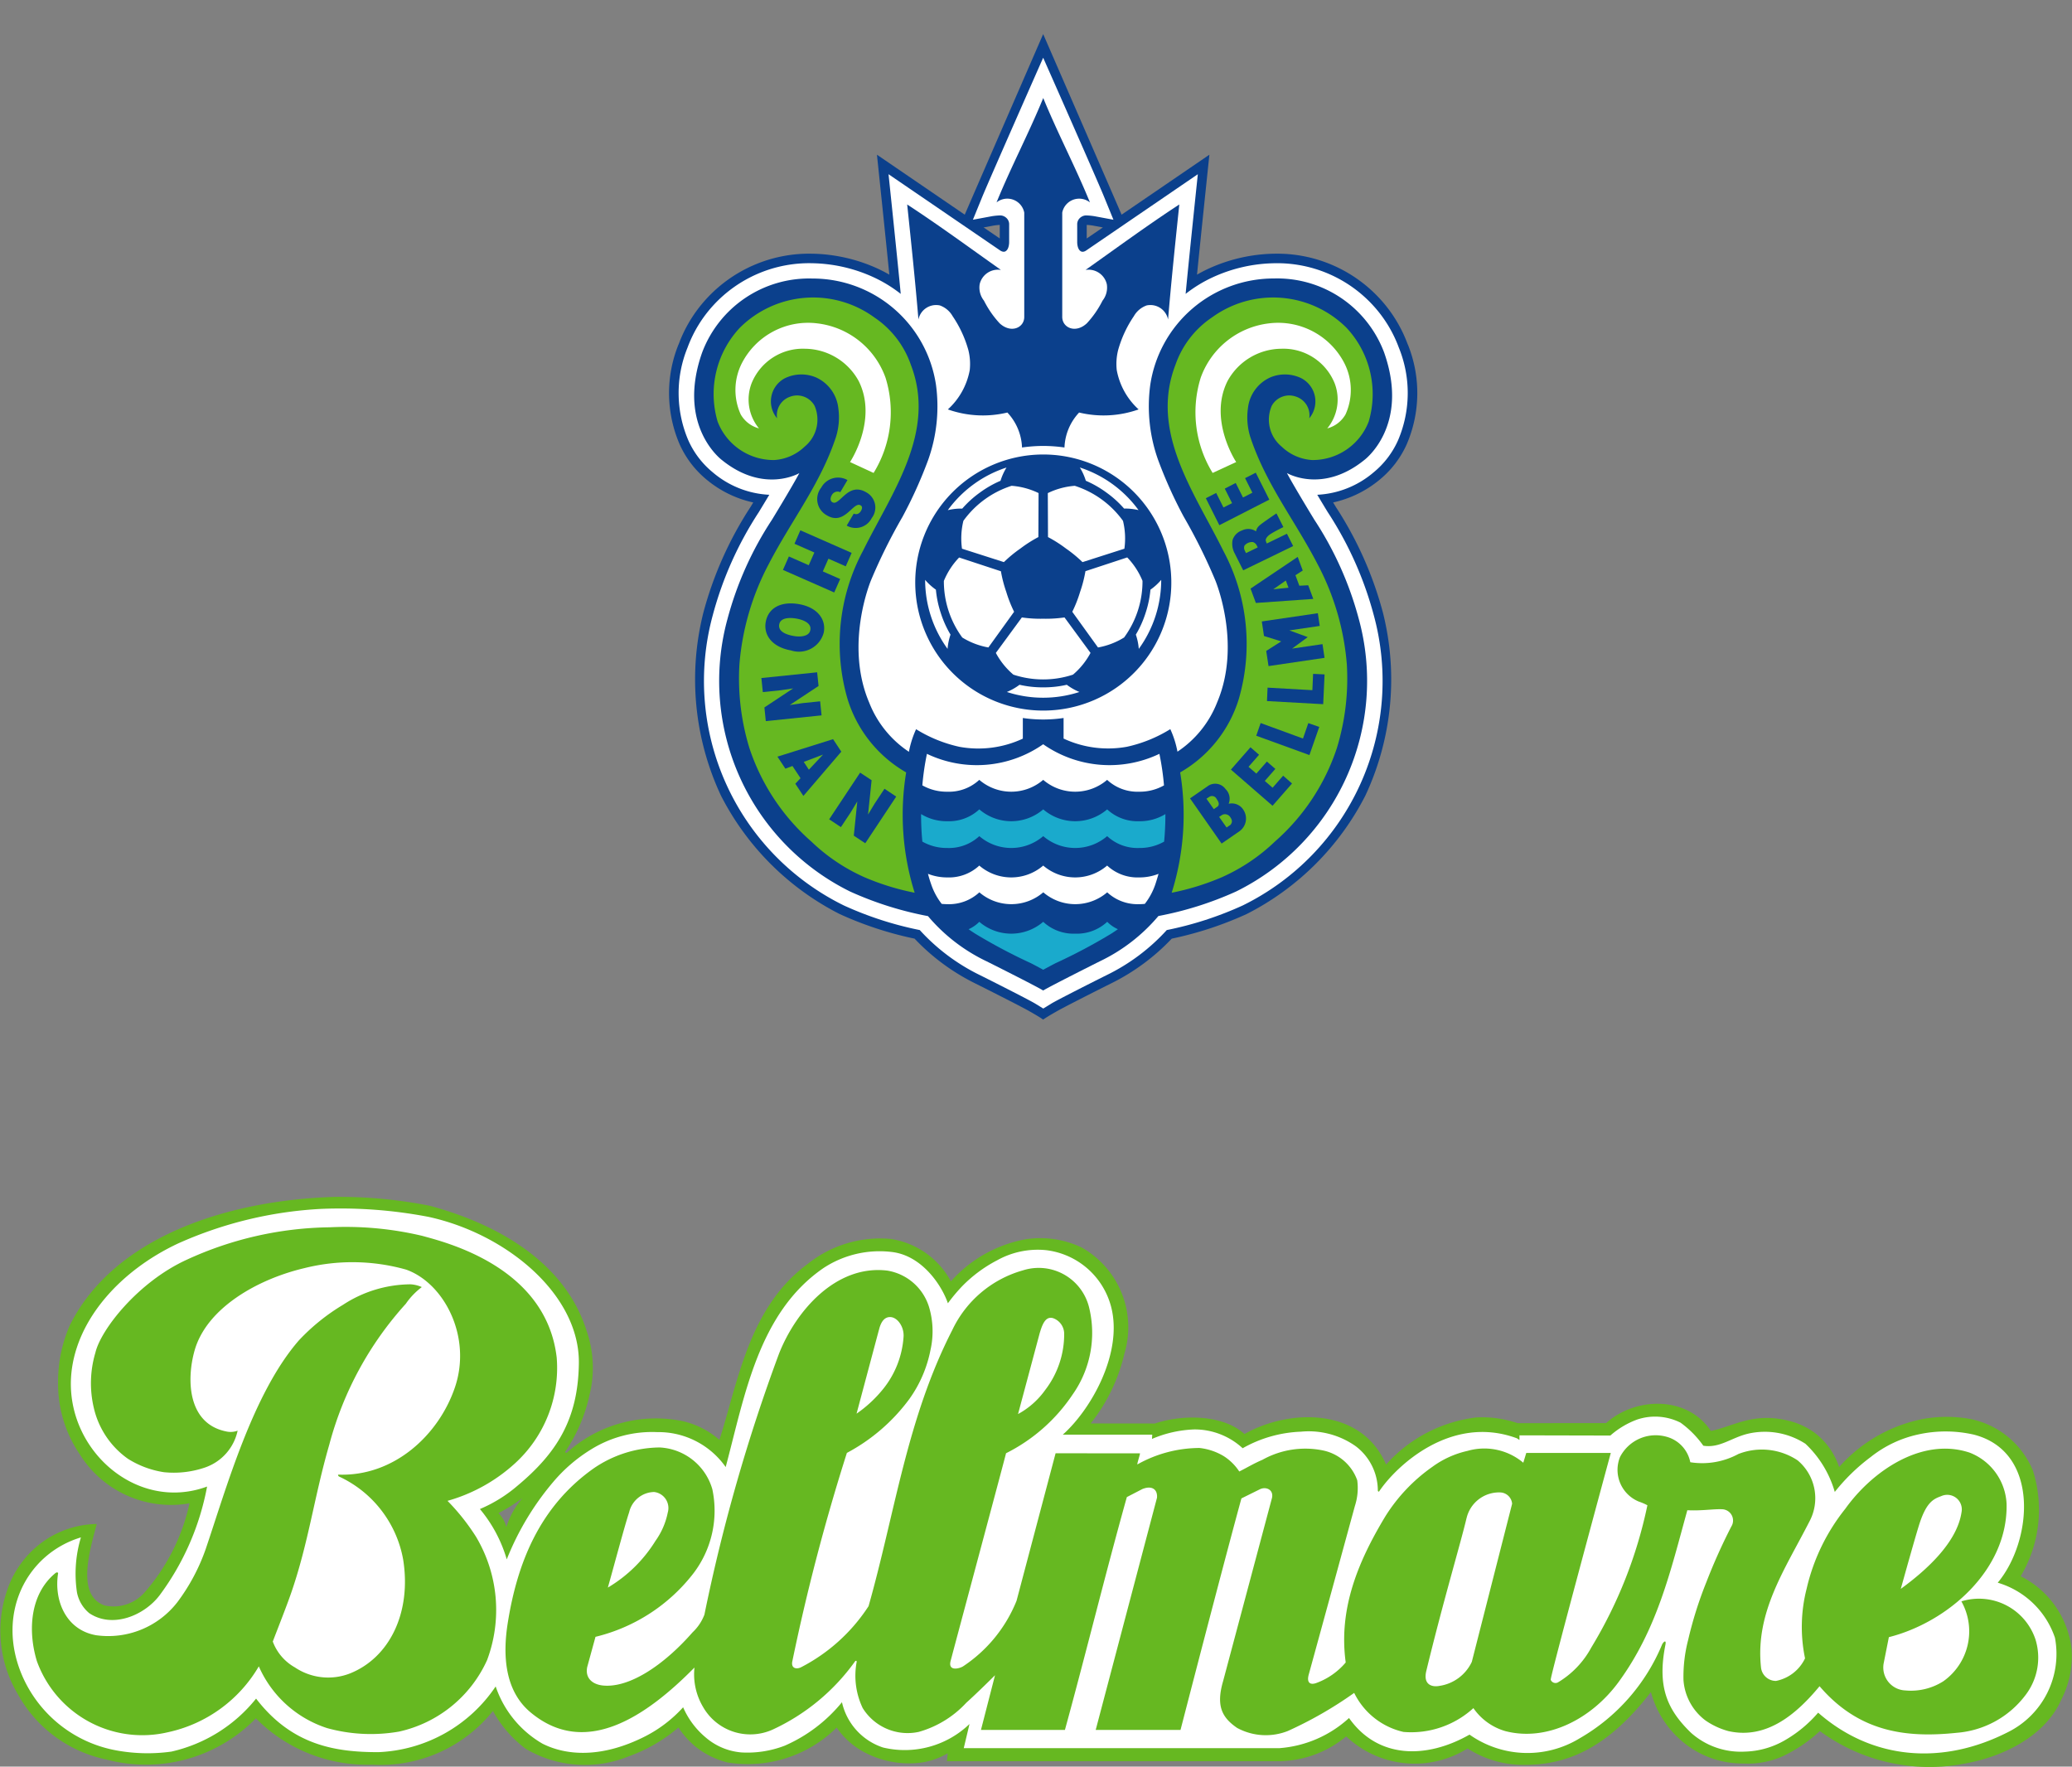<svg xmlns="http://www.w3.org/2000/svg" width="132.693" height="113.136" viewBox="0 0 132.693 113.136">
  <rect x="0" y="0" width="132.693" height="113.136" fill="#808080" stroke="none"/>
  <g id="footer_logo" transform="translate(-201 -9320)">
    <g id="グループ_118" data-name="グループ 118" transform="translate(201 9396.646)">
      <path id="パス_9" data-name="パス 9" d="M506.725,223.29a5.96,5.96,0,0,0-3.263-4.709,8.319,8.319,0,0,0,.787-6.761,5.522,5.522,0,0,0-4-3.307,8.6,8.6,0,0,0-3.055,0,9.668,9.668,0,0,0-5.359,3.077,4.546,4.546,0,0,0-1.6-2.222,4.787,4.787,0,0,0-1.658-.75c-2.276-.556-3.546.387-4.956.659-1.5-2.261-4.811-2.2-6.709-.5H471.24a7.061,7.061,0,0,0-2.648-.363,9.214,9.214,0,0,0-5.769,3.017c-1.584-3.692-6.217-3.577-9.069-1.956-1.363-1.245-3.94-1.274-5.739-.673l-4.11-.005a11.278,11.278,0,0,0,2.159-4.469,5.862,5.862,0,0,0-2.723-6.791,6.16,6.16,0,0,0-3.635-.529,8.456,8.456,0,0,0-4.752,2.689,5.275,5.275,0,0,0-3.869-2.718,7.422,7.422,0,0,0-5.318,1.616c-3.784,2.782-4.472,7.677-5.639,11.254a5.426,5.426,0,0,0-2.353-1.2,8.509,8.509,0,0,0-7.414,2.021c-.09.016-.13-.034-.1-.076a10.337,10.337,0,0,0,1.544-3.6,7.216,7.216,0,0,0-.186-4.142c-1.363-4.311-5.566-6.789-10.04-7.995a29.792,29.792,0,0,0-6.055-.569c-7.074.206-14.222,2.654-16.992,8.216a8.988,8.988,0,0,0-.756,3.726,8,8,0,0,0,1.382,4.531,6.889,6.889,0,0,0,7.035,3.152,12.782,12.782,0,0,1-2.905,5.737,2.645,2.645,0,0,1-2.545.8c-1.849-.667-.9-3.624-.492-5.215a6.134,6.134,0,0,0-3.078.892,6.288,6.288,0,0,0-2.676,3.407,7.931,7.931,0,0,0,.706,6.607,8.433,8.433,0,0,0,5.673,4.181,9.847,9.847,0,0,0,9.568-2.64,10.042,10.042,0,0,0,7.444,2.97,9.228,9.228,0,0,0,7.737-3.441,7.611,7.611,0,0,0,2.1,2.422,7.442,7.442,0,0,0,6.605.479,10.123,10.123,0,0,0,3.176-1.845,5.474,5.474,0,0,0,1.068,1.207,5.313,5.313,0,0,0,2.088,1.037,8.091,8.091,0,0,0,6.976-2.238,4.952,4.952,0,0,0,1.779,1.582,6.085,6.085,0,0,0,3.758.643,4.717,4.717,0,0,0,1.573-.578l-.05.508h21.291a6.854,6.854,0,0,0,4.279-1.589,6.382,6.382,0,0,0,7.774.772,6.6,6.6,0,0,0,3.641,1.053c2.8,0,5.355-1.117,8.1-4.665a6.286,6.286,0,0,0,2.152,3.281,5.964,5.964,0,0,0,3.771,1.294,5.45,5.45,0,0,0,2.543-.476,9.4,9.4,0,0,0,2.355-1.6,11.857,11.857,0,0,0,9.286,2.08c2.281-.4,5.1-1.661,6.174-4.089A6.146,6.146,0,0,0,506.725,223.29ZM406.48,215.442a1.811,1.811,0,0,0-.5-.9,11.662,11.662,0,0,0,1.535-.962A5.206,5.206,0,0,0,406.48,215.442Z" transform="translate(-374.057 -194.284)" fill="#66b821"/>
      <g id="グループ_19" data-name="グループ 19" transform="translate(0.801 0.733)">
        <path id="パス_10" data-name="パス 10" d="M411.48,205.308c-.046,3.591-1.424,5.753-3.937,7.847a9.2,9.2,0,0,1-2.4,1.487,8.878,8.878,0,0,1,1.719,3.223,17.83,17.83,0,0,1,2.984-4.968A10.068,10.068,0,0,1,412.3,210.8a7.406,7.406,0,0,1,4.2-1.085,5.261,5.261,0,0,1,4.383,2.237c1.22-4.559,2.094-9.888,6.271-12.749a6.532,6.532,0,0,1,4.389-1.021c1.92.237,3.177,2.132,3.57,3.282A11.217,11.217,0,0,1,436,200.4a8.8,8.8,0,0,1,2.268-1.689,5.347,5.347,0,0,1,3.117-.65,4.9,4.9,0,0,1,4.174,3.6c.79,2.961-1.269,6.6-3.089,8.218H448.2l-.017.272a7.567,7.567,0,0,1,2.719-.608,4.535,4.535,0,0,1,3.088,1.205,8.17,8.17,0,0,1,3.726-1.06,5.21,5.21,0,0,1,3.522.936,3.57,3.57,0,0,1,1.409,2.843c.016.056.063.075.085.043,1.085-1.614,4.6-4.958,8.818-3.4.018.006.161.114.167.1v-.288l5.82.013a5.426,5.426,0,0,1,1.718-1.025,3.621,3.621,0,0,1,2.777.2,6.317,6.317,0,0,1,1.459,1.476c1.047.167,1.768-.5,2.848-.766a4.789,4.789,0,0,1,3.692.642,6.82,6.82,0,0,1,1.879,3.084,12.342,12.342,0,0,1,2.3-2.235,7.415,7.415,0,0,1,3.1-1.458,8.125,8.125,0,0,1,3.495.021c4.272,1.084,3.769,6.819,1.541,9.485a5.519,5.519,0,0,1,3.664,3.523,5.591,5.591,0,0,1-3.008,6.046c-4.2,2.144-8.7,1.787-12.157-1.246a8.2,8.2,0,0,1-2.154,1.78,5.377,5.377,0,0,1-2.568.715,4.792,4.792,0,0,1-3.413-1.2c-1.571-1.514-2.171-3-1.646-5.64.072-.364-.129-.187-.21-.027a12.431,12.431,0,0,1-5.291,6.02,6.425,6.425,0,0,1-7.044-.243c-2.724,1.551-5.852,1.584-7.717-1.063a7.412,7.412,0,0,1-4.448,1.93H436.129l.368-1.546a5.983,5.983,0,0,1-5.538,1.505,3.964,3.964,0,0,1-2.63-2.9,9.769,9.769,0,0,1-3.655,2.779,6.665,6.665,0,0,1-2.784.437,4.015,4.015,0,0,1-2.274-.948,5.231,5.231,0,0,1-1.459-1.944,8.472,8.472,0,0,1-2.434,1.863c-2.683,1.36-4.967,1.281-6.577.465a6.721,6.721,0,0,1-2.994-3.663,9.52,9.52,0,0,1-7.516,4.209c-2.746,0-5.525-.434-7.827-3.43a9.683,9.683,0,0,1-5.424,3.394,11.038,11.038,0,0,1-3.54-.079,8.163,8.163,0,0,1-6-4.751c-1.724-3.962.247-7.831,3.746-8.888a8.085,8.085,0,0,0-.254,3.515,2.3,2.3,0,0,0,.786,1.337c1.484,1,3.523.155,4.508-1.145a16.829,16.829,0,0,0,3.04-6.963c-4.565,1.687-9.171-2.468-8.69-7.268.347-3.457,3.146-6.571,6.835-8.3a25.635,25.635,0,0,1,9.172-2.214,29.93,29.93,0,0,1,6.856.51C406.85,197.014,411.536,200.908,411.48,205.308Z" transform="translate(-375.21 -195.38)" fill="#fff"/>
        <g id="グループ_18" data-name="グループ 18" transform="translate(1.24 1.205)">
          <g id="グループ_17" data-name="グループ 17">
            <path id="パス_11" data-name="パス 11" d="M397.366,225.765a3.829,3.829,0,0,1-3.53-.389,3.162,3.162,0,0,1-1.413-1.654c.316-.827.884-2.262,1.173-3.1,1.128-3.259,1.478-6.18,2.451-9.528a21.678,21.678,0,0,1,4.893-9,4.61,4.61,0,0,1,1.027-1.072,2.055,2.055,0,0,0-.719-.177,7.975,7.975,0,0,0-4.336,1.318,13.031,13.031,0,0,0-2.819,2.275c-2.949,3.389-4.63,9.422-5.963,13.353a12.561,12.561,0,0,1-1.815,3.407,5.6,5.6,0,0,1-5.206,2.12c-1.934-.336-2.716-2.231-2.432-3.98-.053-.085-.147-.024-.2.023-1.623,1.357-1.739,3.715-1.162,5.613a7.178,7.178,0,0,0,8.393,4.556,8.918,8.918,0,0,0,5.821-4.219,7.192,7.192,0,0,0,4.371,3.954,10.518,10.518,0,0,0,4.61.224,8.113,8.113,0,0,0,5.637-4.577,9.158,9.158,0,0,0-.708-7.9,13.837,13.837,0,0,0-1.826-2.3,10.712,10.712,0,0,0,4.3-2.382,8.264,8.264,0,0,0,2.693-6.791c-.673-5.834-7.151-7.392-8.619-7.8a21.264,21.264,0,0,0-5.912-.546,22.52,22.52,0,0,0-9.176,2.084c-3.08,1.409-5.475,4.436-5.835,5.941a6.873,6.873,0,0,0-.1,3.549,5.493,5.493,0,0,0,2.181,3.25,6.023,6.023,0,0,0,2.3.859,6.165,6.165,0,0,0,2.639-.3,3.2,3.2,0,0,0,2.088-2.359,1.279,1.279,0,0,1-.764.043c-2.438-.514-2.518-3.316-1.993-5.174.767-2.715,4.017-4.569,7.042-5.28a12.662,12.662,0,0,1,6.514.1c2.429.87,4.2,4.285,3.13,7.5-1.034,3.094-3.919,5.749-7.459,5.627-.082,0-.019.1.03.124a7.271,7.271,0,0,1,4.1,5.31C401.316,221.87,399.9,224.753,397.366,225.765Z" transform="translate(-376.995 -197.18)" fill="#66b821"/>
          </g>
          <path id="パス_12" data-name="パス 12" d="M456.963,209.208a11.1,11.1,0,0,1-4.263,3.759c-.049.229-2.88,10.778-3.548,13.294-.184.695.56.5.794.355a9.1,9.1,0,0,0,3.427-4.2l2.5-9.447,5.4.005c.039,0-.215.736-.156.706a8.171,8.171,0,0,1,3.975-1.05,3.82,3.82,0,0,1,1.544.519,3.318,3.318,0,0,1,1,.987c.491-.243.9-.5,1.482-.748a5.636,5.636,0,0,1,3.88-.6,2.968,2.968,0,0,1,2.192,1.908,3.7,3.7,0,0,1-.147,1.64c-1.026,3.75-1.926,7.053-2.957,10.8-.147.533.094.683.474.549a4.475,4.475,0,0,0,1.893-1.319c-.463-3.4.755-6.405,2.544-9.367a11,11,0,0,1,3-3.158,6.051,6.051,0,0,1,2.257-1.025,3.88,3.88,0,0,1,3.571.758l.191-.626h5.413s-3.9,14.369-3.847,14.527a.33.33,0,0,0,.459.169,5.818,5.818,0,0,0,2.138-2.233,28.873,28.873,0,0,0,3.594-9.112,3.647,3.647,0,0,0-.545-.235,2.195,2.195,0,0,1-1.209-2.853,2.565,2.565,0,0,1,2.976-1.3,2.111,2.111,0,0,1,1.525,1.632,4.865,4.865,0,0,0,3.078-.527,4.135,4.135,0,0,1,3.794.406,3.16,3.16,0,0,1,.758,3.915c-1.579,3.092-3.485,5.818-3.1,9.361a.962.962,0,0,0,.958.85,2.621,2.621,0,0,0,1.861-1.446,9.86,9.86,0,0,1,.1-4.453,12.768,12.768,0,0,1,2.474-5.12c1.743-2.442,4.934-4.613,7.968-3.6a3.7,3.7,0,0,1,2.364,3.276c.1,4.259-3.812,7.6-7.538,8.54l-.336,1.692a1.47,1.47,0,0,0,1.387,1.72,3.86,3.86,0,0,0,2.437-.587,3.918,3.918,0,0,0,1.156-5.117,3.813,3.813,0,0,1,4.748,2.448,3.945,3.945,0,0,1-.647,3.561,6.1,6.1,0,0,1-4.394,2.408c-3.25.342-6.267-.041-8.79-2.982-1.441,1.741-3.365,3.43-5.835,2.874a4.744,4.744,0,0,1-1.468-.681,3.544,3.544,0,0,1-1.411-2.583,9.386,9.386,0,0,1,.3-2.58,25.042,25.042,0,0,1,1.169-3.705,36.7,36.7,0,0,1,1.591-3.546.723.723,0,0,0-.564-1.112c-.575-.029-1.327.11-2.25.061-1.081,3.917-1.926,7.612-4.4,11-1.762,2.408-4.62,3.831-7.26,3.145a3.751,3.751,0,0,1-2.04-1.471,5.909,5.909,0,0,1-4.475,1.525,4.662,4.662,0,0,1-3.16-2.5,25.321,25.321,0,0,1-4.249,2.44,3.844,3.844,0,0,1-3.252-.2c-.952-.657-1.365-1.387-.889-3.008l3.128-11.724c.109-.521-.373-.73-.759-.557l-1.2.594c-.876,3.192-2.621,9.878-3.9,14.825h-5.432l3.925-14.868c.047-.548-.341-.8-.939-.555l-.992.513c-1.41,5.044-2.575,9.841-3.965,14.91h-5.377l.9-3.5s-1.127,1.122-1.842,1.764a6.574,6.574,0,0,1-3.05,1.865,3.384,3.384,0,0,1-3.583-1.529,4.82,4.82,0,0,1-.385-2.957c0-.071-.027-.086-.092-.049a13.387,13.387,0,0,1-5.3,4.391,3.484,3.484,0,0,1-4.438-1.442,4.091,4.091,0,0,1-.557-2.537c-3.05,3.092-6.975,5.828-10.508,2.862-1.661-1.395-1.769-3.678-1.455-5.684.6-3.812,2.008-7.454,5.5-9.927a7.57,7.57,0,0,1,4.236-1.345,3.7,3.7,0,0,1,3.37,2.672,6.617,6.617,0,0,1-1.218,5.4,11.276,11.276,0,0,1-6.264,4.055l-.53,1.934c-.149.722.352,1.121,1.017,1.185,1.694.163,3.9-1.315,5.732-3.409a3.024,3.024,0,0,0,.757-1.132,112.571,112.571,0,0,1,4.775-16.706c1.09-2.769,3.662-5.716,6.932-5.326a3.363,3.363,0,0,1,2.684,2.353,5.437,5.437,0,0,1,.089,2.719,8.037,8.037,0,0,1-1.357,3.153,11.907,11.907,0,0,1-4,3.451,132.135,132.135,0,0,0-3.494,13.349c-.092.434.242.527.547.384a11.35,11.35,0,0,0,4.336-3.919c1.7-6,2.452-12.009,5.363-17.686a7.147,7.147,0,0,1,4.523-3.819,3.322,3.322,0,0,1,4.231,2.352A6.846,6.846,0,0,1,456.963,209.208ZM427.2,221.57a8.951,8.951,0,0,0,3.05-2.992,4.7,4.7,0,0,0,.786-1.81,1.035,1.035,0,0,0-.873-1.319,1.675,1.675,0,0,0-1.6,1.3C428.288,217.564,427.555,220.318,427.2,221.57Zm27.668-16.341-1.4,5.229a5.175,5.175,0,0,0,1.748-1.552,5.862,5.862,0,0,0,1.207-3.613,1.063,1.063,0,0,0-.728-.982C455.306,204.215,455.076,204.522,454.871,205.229Zm27.324,11.888c-.384,1.634-1.492,5.306-2.578,9.792-.222.917.407,1.043.835.958a2.73,2.73,0,0,0,2.079-1.539l2.582-10.127a.792.792,0,0,0-.782-.725A2.137,2.137,0,0,0,482.194,217.117Zm-37.634-12.045-1.431,5.36a8.064,8.064,0,0,0,1.759-1.652,5.946,5.946,0,0,0,1.247-3.219c.069-.661-.376-1.311-.859-1.315C444.871,204.243,444.664,204.627,444.561,205.072ZM510,221.653c1.689-1.227,3.6-2.99,3.888-4.894a.934.934,0,0,0-1.308-1.041c-.532.189-.968.436-1.418,1.872C510.9,218.431,510.282,220.647,510,221.653Z" transform="translate(-390.313 -198.484)" fill="#66b821"/>
        </g>
      </g>
    </g>
    <g id="グループ_119" data-name="グループ 119" transform="translate(243 9320)">
      <g id="グループ_90" data-name="グループ 90" transform="translate(0 0)">
        <g id="グループ_88" data-name="グループ 88" transform="translate(0 0)">
          <g id="グループ_87" data-name="グループ 87">
            <path id="パス_396" data-name="パス 396" d="M209.181,477.531a9.133,9.133,0,0,0,.113-7.025h0l0-.009a9.721,9.721,0,0,0-8.475-6.371v-.043H199.08s-.006.016-.009.042a11.678,11.678,0,0,0-3.078.725l.635-6.149.192-1.862-1.546,1.055-4.754,3.247c-1.088-2.51-3.933-9.055-4.6-10.6l-.8-1.833-.8,1.833c-.672,1.545-3.517,8.092-4.605,10.6l-4.754-3.247-1.55-1.058.2,1.865.635,6.149a11.662,11.662,0,0,0-3.06-.723v-.044h-.91l-.85.019s0,.01,0,.024a9.722,9.722,0,0,0-8.474,6.359l-.007.022h0a9.135,9.135,0,0,0,.113,7.025,7.047,7.047,0,0,0,2,2.594,8.3,8.3,0,0,0,2.171,1.267,23.9,23.9,0,0,0-2.715,6.362,17.495,17.495,0,0,0,9.212,20.279,23.126,23.126,0,0,0,4.71,1.576,14.646,14.646,0,0,0,3.954,2.861c1.819.909,3.244,1.646,3.437,1.765.14.08.287.165.421.245l.871.6.873-.6c.13-.078.269-.159.39-.227.225-.137,1.65-.874,3.463-1.781a14.65,14.65,0,0,0,3.959-2.863,23.2,23.2,0,0,0,4.724-1.582,17.5,17.5,0,0,0,9.191-20.3,23.927,23.927,0,0,0-2.708-6.331,8.4,8.4,0,0,0,2.189-1.28A7.035,7.035,0,0,0,209.181,477.531Z" transform="translate(-160.307 -448.707)" fill="none"/>
            <g id="グループ_86" data-name="グループ 86" transform="translate(0.868 2.179)">
              <path id="パス_397" data-name="パス 397" d="M183.07,465.989a3.77,3.77,0,0,1,.393-.043v.869l-1.035-.707ZM209.523,480a8.292,8.292,0,0,0,.072-6.4l0,.013a8.788,8.788,0,0,0-1.776-2.923,8.928,8.928,0,0,0-6.746-2.9h-.027a10.519,10.519,0,0,0-4.161.935q-.406.185-.79.407c.24-2.414.793-7.682.793-7.682l-5.623,3.841c-.066-.163-5.022-11.565-5.022-11.565s-4.956,11.4-5.022,11.565l-5.623-3.841s.553,5.269.793,7.682q-.383-.221-.79-.407a10.517,10.517,0,0,0-4.161-.935h-.027a8.927,8.927,0,0,0-6.746,2.9,8.785,8.785,0,0,0-1.776,2.923l0-.013a8.292,8.292,0,0,0,.072,6.4,6.225,6.225,0,0,0,1.738,2.269,7,7,0,0,0,2.975,1.452l-.169.28a23.4,23.4,0,0,0-3.027,6.782,17.542,17.542,0,0,0,1.128,11.711,17.366,17.366,0,0,0,7.6,7.584,22.664,22.664,0,0,0,4.8,1.577,13.665,13.665,0,0,0,3.9,2.875c1.509.755,3.228,1.633,3.5,1.8,0,0,.57.319.834.508v0l0,0,0,0v0c.264-.189.833-.507.834-.508.271-.167,1.99-1.045,3.5-1.8a13.662,13.662,0,0,0,3.9-2.875,22.657,22.657,0,0,0,4.8-1.577,17.369,17.369,0,0,0,7.6-7.584,17.546,17.546,0,0,0,1.127-11.711A23.4,23.4,0,0,0,204.98,484l-.169-.28a7,7,0,0,0,2.974-1.452A6.225,6.225,0,0,0,209.523,480Zm-19.456-13.892-1.035.707v-.869a3.768,3.768,0,0,1,.393.043Z" transform="translate(-162.305 -453.722)" fill="#0b408c"/>
              <path id="パス_398" data-name="パス 398" d="M209.765,481.714a7.7,7.7,0,0,0,.05-5.942,8.173,8.173,0,0,0-1.648-2.7,8.332,8.332,0,0,0-6.323-2.7h.017a9.786,9.786,0,0,0-3.919.88,8.711,8.711,0,0,0-1.779,1.083c.175-1.886.781-7.664.781-7.664l-7.123,4.866c-.235.173-.367.071-.367.071-.25-.138-.235-.607-.235-.607v-1.1a.553.553,0,0,1,.23-.474.577.577,0,0,1,.342-.117,4.012,4.012,0,0,1,.536.051l1.213.225-.6-1.469c-.474-1.164-3.9-8.906-3.9-8.906s-3.421,7.742-3.9,8.906l-.6,1.469,1.213-.225a4.02,4.02,0,0,1,.536-.051.577.577,0,0,1,.342.117.552.552,0,0,1,.23.474V469s.015.469-.235.607c0,0-.133.1-.367-.071l-7.123-4.866s.606,5.778.781,7.664a8.7,8.7,0,0,0-1.779-1.083,9.786,9.786,0,0,0-3.918-.88h.016a8.332,8.332,0,0,0-6.323,2.7,8.159,8.159,0,0,0-1.647,2.7,7.7,7.7,0,0,0,.049,5.942,5.588,5.588,0,0,0,1.554,2.04A6.015,6.015,0,0,0,169.5,485.2c-.345.577-.634,1.049-.663,1.1a22.752,22.752,0,0,0-2.953,6.6,16.016,16.016,0,0,0,8.39,18.6,22.174,22.174,0,0,0,4.863,1.576,12.761,12.761,0,0,0,3.853,2.886c1.2.6,3.211,1.62,3.543,1.825l.513.315v0h0v0l.513-.315c.333-.205,2.346-1.227,3.544-1.825a12.751,12.751,0,0,0,3.853-2.886,22.184,22.184,0,0,0,4.864-1.576,16.016,16.016,0,0,0,8.389-18.6,22.733,22.733,0,0,0-2.953-6.6c-.03-.049-.318-.521-.663-1.1a6.015,6.015,0,0,0,3.617-1.443A5.582,5.582,0,0,0,209.765,481.714Z" transform="translate(-163.102 -455.693)" fill="#fff"/>
              <g id="グループ_80" data-name="グループ 80" transform="translate(13.309 24.505)">
                <path id="パス_433" data-name="パス 433" d="M8.192,0A8.2,8.2,0,1,1,0,8.194,8.2,8.2,0,0,1,8.192,0Z" transform="translate(0 15.244) rotate(-68.486)" fill="#0b408c"/>
                <g id="グループ_79" data-name="グループ 79" transform="translate(3.07 3.257)">
                  <g id="グループ_77" data-name="グループ 77">
                    <path id="パス_399" data-name="パス 399" d="M214.352,549.8a6.632,6.632,0,0,1-1.514-.165,3.679,3.679,0,0,1-.81.461,7.521,7.521,0,0,0,4.647,0,3.672,3.672,0,0,1-.809-.461A6.636,6.636,0,0,1,214.352,549.8Z" transform="translate(-206.794 -535.722)" fill="#fff"/>
                    <path id="パス_400" data-name="パス 400" d="M231.652,536.293a6.627,6.627,0,0,1-.625,1.388,3.684,3.684,0,0,1,.189.913,7.518,7.518,0,0,0,1.436-4.419,3.672,3.672,0,0,1-.689.627A6.618,6.618,0,0,1,231.652,536.293Z" transform="translate(-217.534 -526.98)" fill="#fff"/>
                    <path id="パス_401" data-name="パス 401" d="M224.482,519.221a6.668,6.668,0,0,1,1.128,1.023,3.68,3.68,0,0,1,.926.1,7.519,7.519,0,0,0-3.76-2.73,3.67,3.67,0,0,1,.384.849A6.65,6.65,0,0,1,224.482,519.221Z" transform="translate(-212.869 -517.616)" fill="#fff"/>
                    <path id="パス_402" data-name="パス 402" d="M205.377,519.222a6.644,6.644,0,0,1,1.322-.756,3.68,3.68,0,0,1,.384-.849,7.519,7.519,0,0,0-3.76,2.73,3.679,3.679,0,0,1,.926-.1A6.628,6.628,0,0,1,205.377,519.222Z" transform="translate(-201.872 -517.617)" fill="#fff"/>
                    <path id="パス_403" data-name="パス 403" d="M200.985,536.293a6.631,6.631,0,0,1-.311-1.49,3.688,3.688,0,0,1-.689-.627,7.517,7.517,0,0,0,1.436,4.418,3.686,3.686,0,0,1,.189-.912A6.631,6.631,0,0,1,200.985,536.293Z" transform="translate(-199.985 -526.981)" fill="#fff"/>
                  </g>
                  <g id="グループ_78" data-name="グループ 78" transform="translate(1.196 1.17)">
                    <path id="パス_404" data-name="パス 404" d="M213.432,539.794a8.3,8.3,0,0,1-1.365-.083l-1.666,2.272a4.767,4.767,0,0,0,1.123,1.392,6.1,6.1,0,0,0,3.817,0,4.769,4.769,0,0,0,1.123-1.392l-1.666-2.272A8.3,8.3,0,0,1,213.432,539.794Z" transform="translate(-207.069 -531.281)" fill="#fff"/>
                    <path id="パス_405" data-name="パス 405" d="M222.162,533.082a8.341,8.341,0,0,1-.5,1.272l1.647,2.285A4.767,4.767,0,0,0,224.98,536a6.088,6.088,0,0,0,1.179-3.628,4.77,4.77,0,0,0-.978-1.5l-2.676.881A8.336,8.336,0,0,1,222.162,533.082Z" transform="translate(-213.435 -526.285)" fill="#fff"/>
                    <path id="パス_406" data-name="パス 406" d="M219.222,524.328a8.308,8.308,0,0,1,1.056.869l2.683-.859a4.764,4.764,0,0,0-.09-1.786,6.1,6.1,0,0,0-3.087-2.242,4.767,4.767,0,0,0-1.727.467l.012,2.816A8.346,8.346,0,0,1,219.222,524.328Z" transform="translate(-211.397 -520.309)" fill="#fff"/>
                    <path id="パス_407" data-name="パス 407" d="M209.089,524.326a8.322,8.322,0,0,1,1.153-.735l.012-2.817a4.764,4.764,0,0,0-1.727-.466,6.095,6.095,0,0,0-3.087,2.242,4.76,4.76,0,0,0-.09,1.786l2.684.859A8.322,8.322,0,0,1,209.089,524.326Z" transform="translate(-204.186 -520.308)" fill="#fff"/>
                    <path id="パス_408" data-name="パス 408" d="M206.735,533.08a8.264,8.264,0,0,1-.343-1.323l-2.676-.881a4.773,4.773,0,0,0-.978,1.5A6.09,6.09,0,0,0,203.917,536a4.771,4.771,0,0,0,1.672.637l1.647-2.286A8.25,8.25,0,0,1,206.735,533.08Z" transform="translate(-202.735 -526.284)" fill="#fff"/>
                  </g>
                </g>
              </g>
              <path id="パス_409" data-name="パス 409" d="M206.056,485.441a9.824,9.824,0,0,1,1.358.1,3.456,3.456,0,0,1,.938-2.239,6.7,6.7,0,0,0,3.81-.2,4.5,4.5,0,0,1-1.4-2.516,3.636,3.636,0,0,1,.088-1.283,7.359,7.359,0,0,1,1.008-2.172,1.527,1.527,0,0,1,.819-.688,1.155,1.155,0,0,1,1.371.9c.206-2.459.463-4.911.72-7.365-2.046,1.335-4.01,2.782-6.005,4.192a1.2,1.2,0,0,1,1.363.916,1.354,1.354,0,0,1-.276,1.053,6.266,6.266,0,0,1-1,1.446c-.725.68-1.6.289-1.579-.437l0-6.649a1.106,1.106,0,0,1,1.774-.653c-.922-2.264-2.066-4.424-2.991-6.686-.925,2.262-2.07,4.422-2.991,6.686a1.106,1.106,0,0,1,1.775.653l0,6.649c.024.726-.853,1.116-1.579.437a6.3,6.3,0,0,1-1-1.446,1.353,1.353,0,0,1-.276-1.053,1.2,1.2,0,0,1,1.363-.916c-1.994-1.409-3.959-2.856-6.005-4.192.258,2.454.515,4.905.721,7.365a1.154,1.154,0,0,1,1.37-.9,1.526,1.526,0,0,1,.819.688,7.349,7.349,0,0,1,1.008,2.172,3.646,3.646,0,0,1,.088,1.283,4.509,4.509,0,0,1-1.4,2.516,6.7,6.7,0,0,0,3.81.2,3.454,3.454,0,0,1,.938,2.239,9.824,9.824,0,0,1,1.358-.1Z" transform="translate(-182.112 -459.062)" fill="#0b408c"/>
              <g id="グループ_85" data-name="グループ 85" transform="translate(1.586 15.655)">
                <g id="グループ_83" data-name="グループ 83">
                  <path id="パス_410" data-name="パス 410" d="M208.867,501.382s2.942-2.168,1.269-6.9a7.316,7.316,0,0,0-7.047-4.729,7.992,7.992,0,0,0-7.926,6.815,10.219,10.219,0,0,0,.506,4.814,28.569,28.569,0,0,0,1.639,3.631,35.407,35.407,0,0,1,2.013,4.053s1.729,4.081.117,7.854a6.723,6.723,0,0,1-2.533,3.137,6.162,6.162,0,0,0-.458-1.443,8.864,8.864,0,0,1-2.775,1.128,6.737,6.737,0,0,1-4.06-.524V517.9a8.863,8.863,0,0,1-2.61,0v1.322a6.739,6.739,0,0,1-4.061.524,8.864,8.864,0,0,1-2.775-1.128,6.192,6.192,0,0,0-.459,1.447,6.723,6.723,0,0,1-2.54-3.142c-1.612-3.773.117-7.854.117-7.854a35.394,35.394,0,0,1,2.013-4.053,28.608,28.608,0,0,0,1.639-3.631,10.223,10.223,0,0,0,.505-4.814,7.992,7.992,0,0,0-7.925-6.815,7.317,7.317,0,0,0-7.048,4.729c-1.673,4.732,1.269,6.9,1.269,6.9,2.693,2.172,4.952.833,4.952.833-.5.937-1.762,3-1.762,3a21.73,21.73,0,0,0-2.833,6.319,15.039,15.039,0,0,0,7.848,17.477,21.85,21.85,0,0,0,4.986,1.574,11.23,11.23,0,0,0,3.764,2.9s3.12,1.56,3.614,1.864c.493-.3,3.614-1.864,3.614-1.864a11.24,11.24,0,0,0,3.765-2.906,21.821,21.821,0,0,0,4.978-1.572,15.039,15.039,0,0,0,7.848-17.477,21.744,21.744,0,0,0-2.833-6.319s-1.264-2.064-1.763-3C203.914,502.214,206.173,503.554,208.867,501.382Z" transform="translate(-165.953 -489.753)" fill="#0b408c"/>
                  <g id="グループ_81" data-name="グループ 81" transform="translate(30.325 1.228)">
                    <path id="パス_411" data-name="パス 411" d="M244.293,497.749a2.407,2.407,0,0,0-2-.064,2.453,2.453,0,0,0-1.437,1.981,4.215,4.215,0,0,0,.155,1.848c1.008,3.039,2.857,5.331,4.316,8.155a16.52,16.52,0,0,1,1.863,6.393,15.228,15.228,0,0,1-.635,5.352,13.674,13.674,0,0,1-3.973,6,11.833,11.833,0,0,1-3.414,2.29,16.02,16.02,0,0,1-3.195.986,16.644,16.644,0,0,0,.543-7.706,8.188,8.188,0,0,0,3.747-4.676,12.63,12.63,0,0,0-.984-9.516c-1.847-3.74-4.725-7.595-3.065-11.91a6.03,6.03,0,0,1,2.337-3.034,6.655,6.655,0,0,1,8.614.658,6.211,6.211,0,0,1,1.424,6.013,3.841,3.841,0,0,1-3.626,2.46,3.09,3.09,0,0,1-1.944-.856,2.236,2.236,0,0,1-.64-2.614,1.278,1.278,0,0,1,1.552-.591,1.255,1.255,0,0,1,.852,1.387A1.676,1.676,0,0,0,244.293,497.749Z" transform="translate(-235.716 -492.58)" fill="#66b821"/>
                    <path id="パス_412" data-name="パス 412" d="M240.888,505.909a7.421,7.421,0,0,1-.764-6.1,5.3,5.3,0,0,1,4.371-3.479,4.771,4.771,0,0,1,4.831,2.554,3.783,3.783,0,0,1,.071,3.278,1.9,1.9,0,0,1-1.168.893,2.909,2.909,0,0,0,.476-2.879,3.54,3.54,0,0,0-3.428-2.221,3.958,3.958,0,0,0-3.441,2.079c-1.235,2.488.56,5.177.56,5.177Z" transform="translate(-238.008 -494.683)" fill="#fff"/>
                  </g>
                  <g id="グループ_82" data-name="グループ 82" transform="translate(1.237 1.228)">
                    <path id="パス_413" data-name="パス 413" d="M173.358,497.749a2.406,2.406,0,0,1,2-.064,2.454,2.454,0,0,1,1.438,1.981,4.222,4.222,0,0,1-.155,1.848c-1.008,3.039-2.857,5.331-4.316,8.155a16.521,16.521,0,0,0-1.863,6.393,15.229,15.229,0,0,0,.635,5.352,13.682,13.682,0,0,0,3.973,6,11.838,11.838,0,0,0,3.414,2.29,16.014,16.014,0,0,0,3.2.986,16.651,16.651,0,0,1-.544-7.706,8.187,8.187,0,0,1-3.747-4.676,12.628,12.628,0,0,1,.983-9.516c1.848-3.74,4.725-7.595,3.065-11.91a6.026,6.026,0,0,0-2.337-3.034,6.655,6.655,0,0,0-8.614.658,6.21,6.21,0,0,0-1.424,6.013,3.84,3.84,0,0,0,3.626,2.46,3.089,3.089,0,0,0,1.944-.856,2.235,2.235,0,0,0,.64-2.614,1.278,1.278,0,0,0-1.551-.591,1.255,1.255,0,0,0-.852,1.387A1.675,1.675,0,0,1,173.358,497.749Z" transform="translate(-168.799 -492.58)" fill="#66b821"/>
                    <path id="パス_414" data-name="パス 414" d="M180.86,505.909a7.421,7.421,0,0,0,.764-6.1,5.3,5.3,0,0,0-4.371-3.479,4.771,4.771,0,0,0-4.831,2.554,3.783,3.783,0,0,0-.071,3.278,1.9,1.9,0,0,0,1.168.893,2.908,2.908,0,0,1-.476-2.879,3.54,3.54,0,0,1,3.427-2.221,3.959,3.959,0,0,1,3.441,2.079c1.234,2.488-.56,5.177-.56,5.177Z" transform="translate(-170.605 -494.683)" fill="#fff"/>
                  </g>
                </g>
                <g id="グループ_84" data-name="グループ 84" transform="translate(14.531 29.828)">
                  <path id="パス_415" data-name="パス 415" d="M211.873,576.286a3.141,3.141,0,0,1-4.094,0,3.141,3.141,0,0,1-4.094,0,2.851,2.851,0,0,1-2.047.759,3.336,3.336,0,0,1-1.24-.231c.059.222.123.441.2.656a4.265,4.265,0,0,0,.679,1.269,3.612,3.612,0,0,0,.365.019,2.851,2.851,0,0,0,2.047-.759,3.141,3.141,0,0,0,4.094,0,3.141,3.141,0,0,0,4.094,0,2.85,2.85,0,0,0,2.047.759c.123,0,.244-.007.362-.019a4.278,4.278,0,0,0,.679-1.269c.072-.215.136-.434.2-.655a3.337,3.337,0,0,1-1.237.23A2.85,2.85,0,0,1,211.873,576.286Z" transform="translate(-199.955 -568.516)" fill="#fff"/>
                  <path id="パス_416" data-name="パス 416" d="M211.3,568a3.141,3.141,0,0,1-4.094,0,3.141,3.141,0,0,1-4.094,0,2.851,2.851,0,0,1-2.047.759,3.115,3.115,0,0,1-1.682-.459c0,.571.023,1.166.082,1.764a3.162,3.162,0,0,0,1.6.409,2.852,2.852,0,0,0,2.047-.759,3.141,3.141,0,0,0,4.094,0,3.141,3.141,0,0,0,4.094,0,2.851,2.851,0,0,0,2.047.759,3.162,3.162,0,0,0,1.6-.407c.059-.6.083-1.192.082-1.764a3.118,3.118,0,0,1-1.679.457A2.85,2.85,0,0,1,211.3,568Z" transform="translate(-199.381 -563.829)" fill="#1aaacc"/>
                  <path id="パス_417" data-name="パス 417" d="M213.21,585.334a2.852,2.852,0,0,1-2.047-.759,3.141,3.141,0,0,1-4.094,0,2.233,2.233,0,0,1-.686.475c.162.114.326.222.491.324a35.556,35.556,0,0,0,3.5,1.851s.418.215.79.421c.372-.206.789-.421.789-.421a35.514,35.514,0,0,0,3.5-1.851c.165-.1.329-.211.492-.326a2.22,2.22,0,0,1-.683-.474A2.852,2.852,0,0,1,213.21,585.334Z" transform="translate(-203.339 -573.203)" fill="#1aaacc"/>
                  <path id="パス_418" data-name="パス 418" d="M203.22,560.683a3.141,3.141,0,0,0,4.094,0,3.141,3.141,0,0,0,4.094,0,2.85,2.85,0,0,0,2.047.759,3.163,3.163,0,0,0,1.594-.405,16.819,16.819,0,0,0-.294-2.021,7.41,7.41,0,0,1-7.443-.614,7.41,7.41,0,0,1-7.444.614,16.875,16.875,0,0,0-.294,2.019,3.161,3.161,0,0,0,1.6.407A2.851,2.851,0,0,0,203.22,560.683Z" transform="translate(-199.491 -558.402)" fill="#fff"/>
                </g>
              </g>
            </g>
          </g>
        </g>
        <g id="グループ_89" data-name="グループ 89" transform="translate(6.76 30.582)">
          <path id="パス_419" data-name="パス 419" d="M186.437,521.4a.319.319,0,0,0,.279.008.437.437,0,0,0,.18-.176c.106-.179.088-.3-.023-.362-.463-.274-1.016,1.317-2.14.652a1.183,1.183,0,0,1-.38-1.785,1.225,1.225,0,0,1,1.681-.484l-.459.775a.421.421,0,0,0-.324-.01.438.438,0,0,0-.213.184c-.119.2-.117.385.029.471.467.276.986-1.334,2.166-.637a1.107,1.107,0,0,1,.353,1.654,1.153,1.153,0,0,1-1.6.479Z" transform="translate(-180.521 -519.091)" fill="#0b408c"/>
          <path id="パス_420" data-name="パス 420" d="M180.147,526.87l3.285,1.445-.379.861-1.108-.488-.359.814,1.109.488-.379.861-3.284-1.445.379-.861,1.273.56.359-.814-1.273-.56Z" transform="translate(-177.651 -523.49)" fill="#0b408c"/>
          <path id="パス_421" data-name="パス 421" d="M178.086,540.655c-1.2-.212-1.767-.978-1.62-1.814.156-.887.947-1.359,2.15-1.147,1.11.2,1.726.922,1.571,1.8A1.64,1.64,0,0,1,178.086,540.655Zm.358-2.037c-.452-.08-1.036-.069-1.114.375-.07.4.334.633.919.736.481.085,1.019.017,1.076-.393C179.4,538.915,178.891,538.7,178.444,538.618Z" transform="translate(-176.189 -529.583)" fill="#0b408c"/>
          <path id="パス_422" data-name="パス 422" d="M177.675,549.893l.81-.12,1.135-.117.092.9-3.571.368-.09-.876,1.84-1.219-.81.12-1.131.116-.092-.9,3.571-.367.09.876Z" transform="translate(-175.858 -535.325)" fill="#0b408c"/>
          <path id="パス_423" data-name="パス 423" d="M178.223,558.774l3.562-1.12.528.8-2.428,2.836-.517-.782.334-.354-.517-.782-.454.171Zm2.919-.131-1.234.466.328.5Z" transform="translate(-177.195 -540.899)" fill="#0b408c"/>
          <path id="パス_424" data-name="パス 424" d="M188.334,565.271l.422-.7.63-.951.752.5-1.982,2.99-.735-.487.225-2.194-.422.7-.628.947-.752-.5,1.983-2.99.735.487Z" transform="translate(-181.503 -543.688)" fill="#0b408c"/>
        </g>
      </g>
      <g id="グループ_91" data-name="グループ 91" transform="translate(34.211 30.271)">
        <path id="パス_425" data-name="パス 425" d="M244.532,518.375l-.684.35.467.932-.6.308-.467-.932-.7.363.467.931-.551.277-.467-.932-.662.339.865,1.727,3.2-1.637Z" transform="translate(-240.323 -518.375)" fill="#0b408c"/>
        <path id="パス_426" data-name="パス 426" d="M254.034,548.062l-.735-.035-.046,1.045-2.869-.163-.038.86,3.6.2Z" transform="translate(-245.418 -535.143)" fill="#0b408c"/>
        <path id="パス_427" data-name="パス 427" d="M252.807,555.526l-.7-.245-.342.988-2.711-.993-.282.813,3.406,1.238Z" transform="translate(-244.532 -539.243)" fill="#0b408c"/>
        <path id="パス_428" data-name="パス 428" d="M247.925,532.819l3.02-2.031.323.873-.468.3.249.673.57-.028.324.873-3.677.259Zm1.458.043.973-.1-.171-.461Z" transform="translate(-244.05 -525.395)" fill="#0b408c"/>
        <path id="パス_429" data-name="パス 429" d="M246.09,526.919l.752-.365-.076-.152a.421.421,0,0,0-.237-.191.631.631,0,0,0-.533.225.369.369,0,0,0,.013.314Zm.645-1.393c.045-.255.187-.369.474-.575.436-.314.832-.576.832-.576l.444.877s-.49.234-.836.453c-.242.165-.31.325-.293.41a.909.909,0,0,0,.067.188l1.288-.625.4.79-3.2,1.553-.569-1.131a1.287,1.287,0,0,1-.107-.828.969.969,0,0,1,.612-.6A.887.887,0,0,1,246.735,525.526Z" transform="translate(-242.506 -521.768)" fill="#0b408c"/>
        <path id="パス_430" data-name="パス 430" d="M248.948,561.174l-.569-.5-.675.771-.5-.435.675-.771-.541-.47-.676.771-.5-.435.675-.771-.551-.479-1.252,1.429L247.7,562.6Z" transform="translate(-242.416 -541.269)" fill="#0b408c"/>
        <path id="パス_431" data-name="パス 431" d="M239.01,565.153l1.106-.763a.812.812,0,0,1,1.167.166.86.86,0,0,1,.2.943.873.873,0,0,1,.965.424,1,1,0,0,1-.264,1.329l-1.152.794Zm1.252-.109-.2.13.47.669.258-.178c.093-.117.088-.238-.084-.485A.321.321,0,0,0,240.262,565.044Zm.811,1.164-.2.13.478.68.258-.177c.084-.129.146-.246-.026-.492A.4.4,0,0,0,241.073,566.208Z" transform="translate(-239.01 -544.295)" fill="#0b408c"/>
        <path id="パス_432" data-name="パス 432" d="M249.867,541.5l.963-.611-1.106-.345-.139-.932,3.587-.527.122.814-1.946.286,1.177.43-1,.736,1.946-.286.131.878-3.587.528Z" transform="translate(-244.988 -530.085)" fill="#0b408c"/>
      </g>
    </g>
  </g>
</svg>
